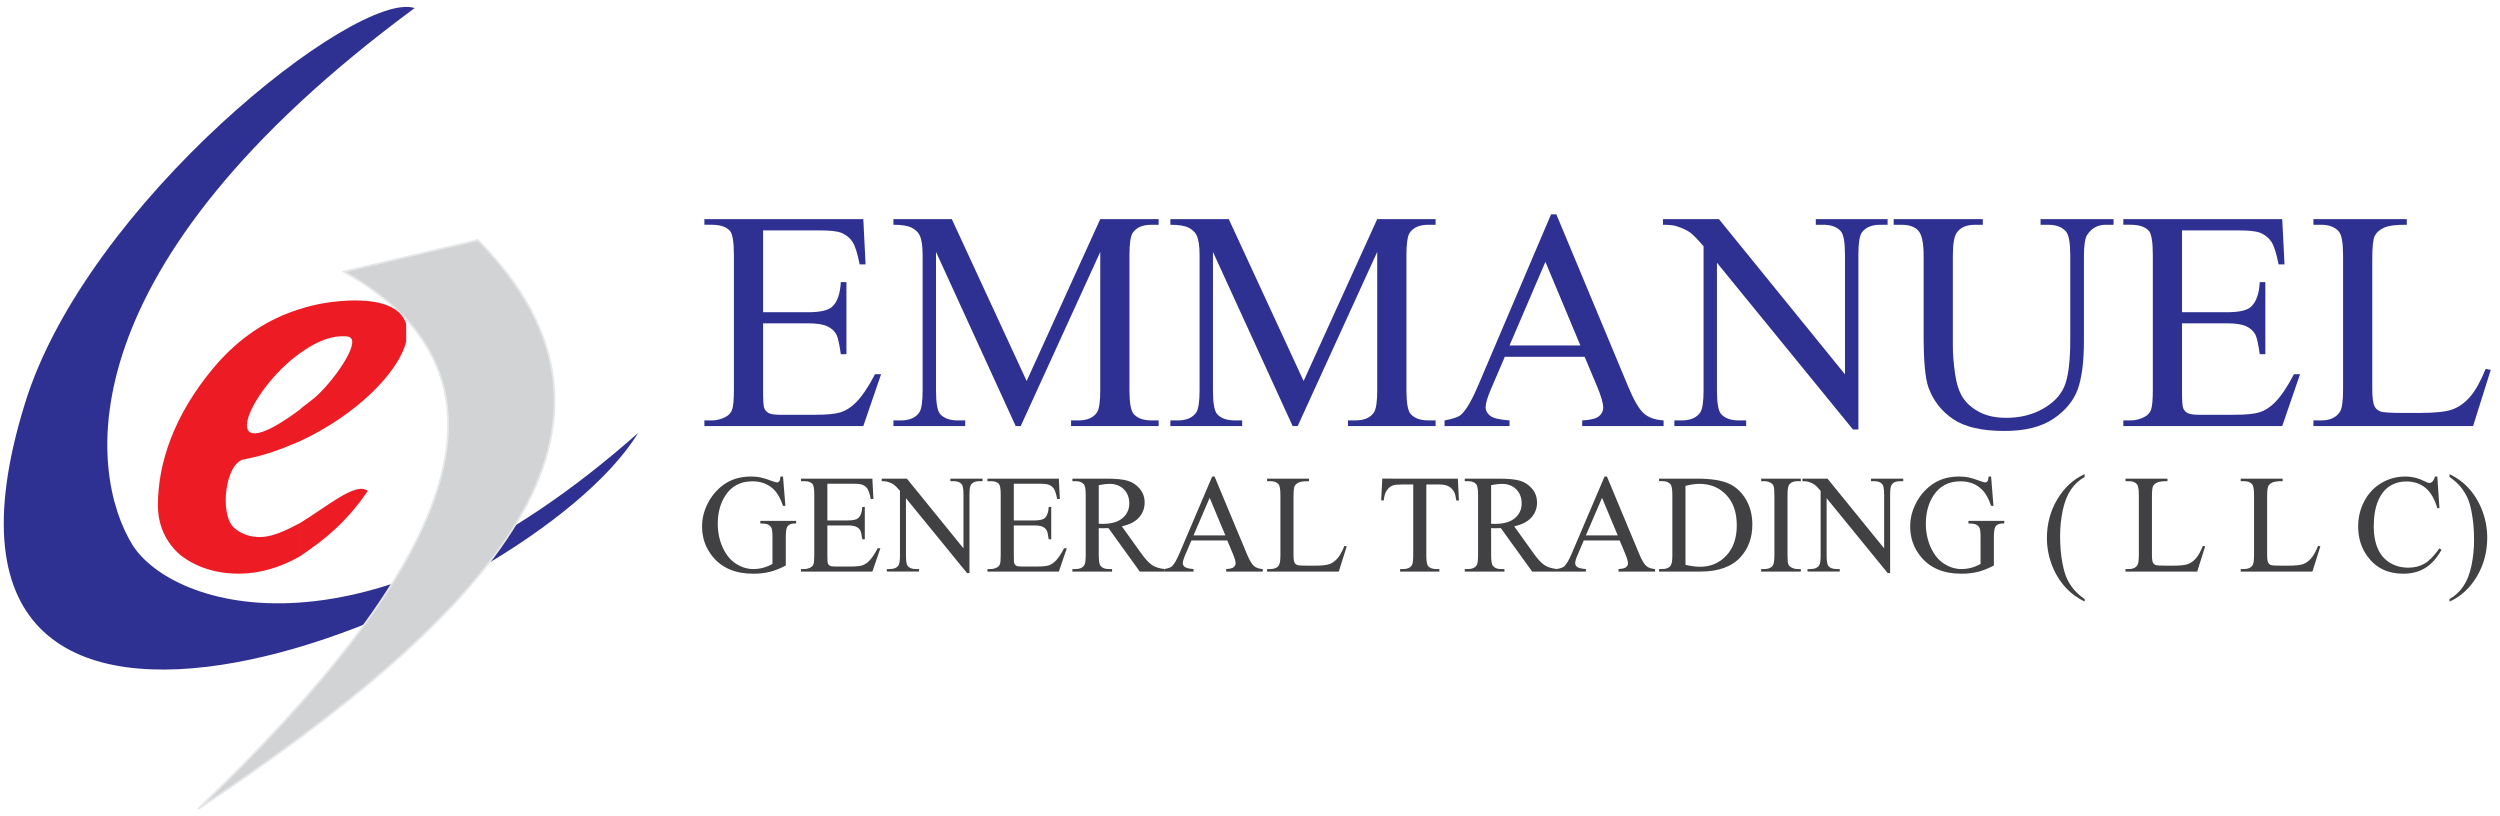 <?xml version="1.0" encoding="utf-8"?>
<!-- Generator: Adobe Illustrator 15.1.0, SVG Export Plug-In . SVG Version: 6.00 Build 0)  -->
<!DOCTYPE svg PUBLIC "-//W3C//DTD SVG 1.1//EN" "http://www.w3.org/Graphics/SVG/1.1/DTD/svg11.dtd">
<svg version="1.1" id="Layer_1" xmlns="http://www.w3.org/2000/svg" xmlns:xlink="http://www.w3.org/1999/xlink" x="0px" y="0px"
	 width="288px" height="94px" viewBox="0 0 288 94" enable-background="new 0 0 288 94" xml:space="preserve">
<g>
	<path fill-rule="evenodd" clip-rule="evenodd" fill="#2E3192" d="M47.771,0.927C41.089-1.232,9.937,23.433,2.859,46.526
		c-16.705,54.052,57.885,24.276,70.657,3.344C42.267,77.582,19.762,70.016,15.242,62.743C10.132,54.389,7.281,30.803,47.771,0.927z"
		/>
	<path fill-rule="evenodd" clip-rule="evenodd" fill="#D1D3D4" stroke="#E6E7E8" stroke-width="0.216" d="M39.616,31.293
		l15.427-3.634c21.23,21.422,1.77,42.947-32.233,65.546C51.503,65.788,61.825,43.777,39.616,31.293z"/>
	<path fill="#ED1C24" d="M42.365,56.554c-1.769,2.649-3.93,4.814-6.585,6.681c-0.391,0.293-0.884,0.591-1.276,0.884v-3.832
		C37.748,58.323,40.987,55.47,42.365,56.554L42.365,56.554z M34.503,35.619c1.77-0.588,3.636-0.885,5.502-0.984
		c4.13-0.196,6.192,0.886,6.784,2.655v2.062c-0.889,3.639-5.899,8.55-12.287,11.499v-3.635c0.392-0.393,0.885-0.689,1.474-1.178
		c2.065-1.573,6.094-7.077,4.028-7.273c-1.867-0.198-3.733,0.687-5.502,1.964V35.619z M34.503,64.118
		c-2.258,1.277-4.618,1.969-6.977,1.969c-2.752,0-5.011-0.79-6.779-2.166c-1.673-1.474-2.557-3.437-2.557-5.697
		c0-4.914,1.867-10.416,6.388-15.825c2.948-3.536,6.388-5.697,9.924-6.78v5.109c-5.997,4.325-9.924,13.856,0,6.487v3.635
		c-2.065,0.886-4.127,1.671-6.384,2.063c-2.165,0.396-2.854,6.289-1.185,7.863c0.786,0.688,1.871,1.179,3.341,1.08
		c1.282-0.097,2.754-0.786,4.228-1.571V64.118z"/>
</g>
<g>
	<g>
		<path fill="#2E3192" d="M87.908,26.544v9.422h5.222c1.354,0,2.259-0.206,2.714-0.616c0.607-0.538,0.946-1.489,1.018-2.848h0.648
			v8.299h-0.648c-0.166-1.16-0.329-1.904-0.492-2.233c-0.21-0.41-0.554-0.731-1.033-0.965c-0.48-0.235-1.216-0.354-2.207-0.354
			h-5.222v7.859c0,1.056,0.046,1.696,0.141,1.927c0.094,0.228,0.256,0.41,0.491,0.544c0.232,0.135,0.677,0.203,1.332,0.203H93.9
			c1.342,0,2.318-0.094,2.926-0.281c0.606-0.188,1.191-0.558,1.752-1.108c0.724-0.728,1.466-1.822,2.224-3.287h0.702l-2.051,5.976
			H81.146v-0.649h0.84c0.561,0,1.092-0.135,1.595-0.404c0.373-0.188,0.628-0.469,0.762-0.844c0.135-0.375,0.203-1.144,0.203-2.304
			V29.391c0-1.512-0.154-2.443-0.457-2.797c-0.42-0.465-1.122-0.701-2.103-0.701h-0.84v-0.652h18.307l0.263,5.221h-0.683
			c-0.245-1.253-0.516-2.115-0.814-2.583c-0.297-0.468-0.739-0.825-1.323-1.072c-0.466-0.176-1.291-0.263-2.471-0.263H87.908z"/>
		<path fill="#2E3192" d="M117.008,49.082l-9.18-20.06v15.929c0,1.464,0.157,2.38,0.473,2.743c0.433,0.491,1.115,0.738,2.05,0.738
			h0.839v0.649h-8.268v-0.649h0.842c1.003,0,1.716-0.305,2.137-0.914c0.257-0.375,0.385-1.231,0.385-2.567V29.375
			c0-1.056-0.118-1.817-0.351-2.287c-0.163-0.339-0.465-0.624-0.903-0.852c-0.437-0.228-1.143-0.343-2.11-0.343v-0.652h6.727
			l8.622,18.653l8.478-18.653h6.727v0.652h-0.822c-1.017,0-1.735,0.304-2.154,0.914c-0.258,0.375-0.386,1.229-0.386,2.567v15.576
			c0,1.464,0.164,2.38,0.49,2.743c0.432,0.491,1.115,0.738,2.051,0.738h0.822v0.649h-10.091v-0.649h0.842
			c1.016,0,1.727-0.305,2.137-0.914c0.256-0.375,0.385-1.231,0.385-2.567V29.022l-9.162,20.06H117.008z"/>
		<path fill="#2E3192" d="M148.913,49.082l-9.181-20.06v15.929c0,1.464,0.157,2.38,0.474,2.743c0.433,0.491,1.115,0.738,2.05,0.738
			h0.839v0.649h-8.269v-0.649h0.842c1.003,0,1.716-0.305,2.137-0.914c0.257-0.375,0.386-1.231,0.386-2.567V29.375
			c0-1.056-0.119-1.817-0.351-2.287c-0.162-0.339-0.464-0.624-0.902-0.852c-0.437-0.228-1.143-0.343-2.111-0.343v-0.652h6.727
			l8.622,18.653l8.479-18.653h6.727v0.652h-0.821c-1.018,0-1.735,0.304-2.156,0.914c-0.257,0.375-0.384,1.229-0.384,2.567v15.576
			c0,1.464,0.162,2.38,0.488,2.743c0.433,0.491,1.116,0.738,2.052,0.738h0.821v0.649h-10.091v-0.649h0.842
			c1.016,0,1.727-0.305,2.138-0.914c0.257-0.375,0.385-1.231,0.385-2.567V29.022l-9.162,20.06H148.913z"/>
		<path fill="#2E3192" d="M182.551,41.102h-9.197l-1.612,3.762c-0.396,0.926-0.597,1.616-0.597,2.073
			c0,0.363,0.174,0.683,0.519,0.959c0.345,0.274,1.089,0.455,2.233,0.536v0.649h-7.481v-0.649c0.992-0.176,1.634-0.404,1.928-0.686
			c0.596-0.563,1.254-1.707,1.979-3.43l8.358-19.622h0.612l8.271,19.834c0.664,1.594,1.27,2.628,1.813,3.103
			c0.542,0.474,1.298,0.741,2.27,0.8v0.649h-9.375v-0.649c0.945-0.047,1.587-0.206,1.92-0.475c0.331-0.27,0.498-0.598,0.498-0.986
			c0-0.516-0.234-1.329-0.7-2.442L182.551,41.102z M182.061,39.801l-4.03-9.636l-4.134,9.636H182.061z"/>
		<path fill="#2E3192" d="M191.572,25.242h6.447l14.523,17.881V29.375c0-1.466-0.162-2.379-0.488-2.743
			c-0.433-0.494-1.115-0.738-2.05-0.738h-0.824v-0.652h8.27v0.652h-0.841c-1.005,0-1.717,0.304-2.137,0.914
			c-0.256,0.375-0.386,1.229-0.386,2.567v20.096h-0.631l-15.663-19.202v14.682c0,1.464,0.157,2.38,0.474,2.743
			c0.444,0.491,1.127,0.738,2.049,0.738h0.842v0.649h-8.271v-0.649h0.824c1.018,0,1.736-0.305,2.155-0.914
			c0.258-0.375,0.386-1.231,0.386-2.567v-16.58c-0.689-0.807-1.211-1.342-1.567-1.598c-0.357-0.259-0.88-0.5-1.569-0.722
			c-0.338-0.106-0.853-0.157-1.542-0.157V25.242z"/>
		<path fill="#2E3192" d="M235.073,25.894v-0.652h8.41v0.652h-0.893c-0.935,0-1.652,0.392-2.155,1.176
			c-0.244,0.363-0.367,1.208-0.367,2.533v9.669c0,2.39-0.237,4.247-0.71,5.566c-0.473,1.316-1.4,2.448-2.786,3.393
			c-1.385,0.941-3.268,1.416-5.648,1.416c-2.596,0-4.563-0.45-5.904-1.354c-1.344-0.904-2.296-2.115-2.856-3.64
			c-0.374-1.043-0.561-3.001-0.561-5.874v-9.316c0-1.466-0.204-2.425-0.604-2.882c-0.404-0.457-1.054-0.686-1.954-0.686h-0.893
			v-0.652h10.265v0.652h-0.908c-0.983,0-1.683,0.31-2.103,0.93c-0.293,0.422-0.438,1.303-0.438,2.639v10.389
			c0,0.928,0.082,1.99,0.251,3.183c0.171,1.195,0.479,2.127,0.921,2.796c0.444,0.668,1.086,1.22,1.919,1.652
			c0.835,0.435,1.86,0.649,3.075,0.649c1.553,0,2.944-0.338,4.172-1.019c1.225-0.679,2.062-1.55,2.513-2.61
			c0.448-1.061,0.675-2.857,0.675-5.39v-9.651c0-1.488-0.165-2.42-0.491-2.795c-0.455-0.516-1.135-0.773-2.033-0.773H235.073z"/>
		<path fill="#2E3192" d="M251.367,26.544v9.422h5.222c1.354,0,2.26-0.206,2.714-0.616c0.607-0.538,0.946-1.489,1.02-2.848h0.646
			v8.299h-0.646c-0.166-1.16-0.33-1.904-0.493-2.233c-0.209-0.41-0.555-0.731-1.033-0.965c-0.479-0.235-1.216-0.354-2.207-0.354
			h-5.222v7.859c0,1.056,0.046,1.696,0.141,1.927c0.094,0.228,0.256,0.41,0.49,0.544c0.233,0.135,0.679,0.203,1.332,0.203h4.03
			c1.341,0,2.318-0.094,2.927-0.281c0.605-0.188,1.189-0.558,1.75-1.108c0.725-0.728,1.467-1.822,2.227-3.287h0.701l-2.053,5.976
			h-18.307v-0.649h0.839c0.562,0,1.095-0.135,1.595-0.404c0.374-0.188,0.629-0.469,0.763-0.844c0.136-0.375,0.203-1.144,0.203-2.304
			V29.391c0-1.512-0.153-2.443-0.457-2.797c-0.421-0.465-1.121-0.701-2.104-0.701h-0.839v-0.652h18.307l0.264,5.221h-0.684
			c-0.244-1.253-0.516-2.115-0.813-2.583c-0.297-0.468-0.739-0.825-1.324-1.072c-0.467-0.176-1.29-0.263-2.47-0.263H251.367z"/>
		<path fill="#2E3192" d="M286.354,42.49l0.579,0.123l-2.032,6.469h-18.396v-0.649h0.894c1.005,0,1.723-0.328,2.155-0.985
			c0.247-0.375,0.368-1.242,0.368-2.602V29.462c0-1.488-0.162-2.42-0.491-2.795c-0.454-0.516-1.134-0.773-2.032-0.773h-0.894v-0.652
			h10.758v0.652c-1.262-0.012-2.146,0.104-2.654,0.351c-0.509,0.246-0.856,0.557-1.041,0.932c-0.189,0.375-0.282,1.272-0.282,2.69
			v14.979c0,0.973,0.093,1.642,0.282,2.004c0.14,0.247,0.353,0.429,0.647,0.545c0.292,0.118,1.203,0.177,2.732,0.177h1.734
			c1.821,0,3.1-0.136,3.836-0.405c0.735-0.269,1.408-0.746,2.015-1.434C285.141,45.047,285.747,43.967,286.354,42.49z"/>
	</g>
	<g>
		<path fill="#414042" d="M90.202,54.895l0.275,3.378h-0.275c-0.28-0.842-0.638-1.475-1.08-1.901
			c-0.634-0.615-1.449-0.925-2.447-0.925c-1.358,0-2.392,0.542-3.099,1.619c-0.593,0.91-0.889,1.995-0.889,3.253
			c0,1.022,0.198,1.951,0.589,2.793c0.394,0.842,0.909,1.46,1.547,1.853c0.637,0.394,1.291,0.59,1.962,0.59
			c0.394,0,0.774-0.052,1.142-0.152c0.367-0.099,0.72-0.246,1.061-0.441v-3.093c0-0.539-0.041-0.891-0.121-1.055
			c-0.082-0.166-0.208-0.292-0.379-0.38c-0.169-0.088-0.469-0.13-0.899-0.13v-0.301h4.129v0.301h-0.196
			c-0.409,0-0.691,0.136-0.842,0.408c-0.105,0.197-0.157,0.58-0.157,1.156v3.274c-0.604,0.325-1.199,0.566-1.786,0.72
			c-0.587,0.152-1.24,0.229-1.96,0.229c-2.06,0-3.625-0.663-4.696-1.992c-0.801-0.991-1.203-2.14-1.203-3.441
			c0-0.941,0.224-1.843,0.677-2.707c0.534-1.026,1.269-1.815,2.202-2.367c0.781-0.459,1.705-0.688,2.772-0.688
			c0.385,0,0.738,0.031,1.055,0.096c0.317,0.063,0.768,0.201,1.349,0.418c0.293,0.109,0.491,0.164,0.592,0.164
			c0.1,0,0.183-0.046,0.254-0.137c0.071-0.094,0.114-0.271,0.13-0.541H90.202z"/>
		<path fill="#414042" d="M95.313,55.725v4.231h2.346c0.608,0,1.016-0.093,1.219-0.276c0.273-0.242,0.424-0.669,0.457-1.279h0.29
			v3.725h-0.29c-0.074-0.519-0.147-0.855-0.22-1.001c-0.096-0.186-0.249-0.328-0.466-0.435c-0.213-0.106-0.544-0.159-0.99-0.159
			h-2.346v3.53c0,0.473,0.021,0.764,0.064,0.864c0.042,0.102,0.116,0.185,0.22,0.244c0.106,0.061,0.303,0.094,0.597,0.094h1.811
			c0.602,0,1.04-0.045,1.313-0.127c0.273-0.088,0.534-0.252,0.788-0.499c0.324-0.325,0.658-0.819,0.999-1.476h0.314l-0.919,2.684
			h-8.223v-0.291h0.377c0.253,0,0.492-0.063,0.715-0.183c0.17-0.085,0.284-0.209,0.343-0.378c0.062-0.169,0.092-0.515,0.092-1.035
			v-6.955c0-0.679-0.07-1.097-0.206-1.256c-0.188-0.211-0.504-0.316-0.945-0.316h-0.377V55.14h8.223l0.117,2.344h-0.308
			c-0.11-0.563-0.231-0.949-0.365-1.159c-0.135-0.21-0.332-0.371-0.595-0.48c-0.208-0.08-0.58-0.119-1.109-0.119H95.313z"/>
		<path fill="#414042" d="M101.576,55.14h2.896l6.521,8.03v-6.176c0-0.658-0.073-1.068-0.221-1.23
			c-0.193-0.221-0.501-0.333-0.919-0.333h-0.372V55.14h3.713v0.291h-0.377c-0.451,0-0.771,0.137-0.96,0.413
			c-0.114,0.167-0.174,0.551-0.174,1.15v9.023h-0.281l-7.035-8.621v6.593c0,0.658,0.071,1.068,0.213,1.23
			c0.198,0.224,0.506,0.334,0.92,0.334h0.377v0.291h-3.713v-0.291h0.371c0.455,0,0.777-0.138,0.966-0.412
			c0.116-0.167,0.174-0.554,0.174-1.152v-7.445c-0.31-0.363-0.544-0.603-0.703-0.717c-0.162-0.117-0.396-0.226-0.706-0.326
			c-0.151-0.046-0.382-0.07-0.691-0.07V55.14z"/>
		<path fill="#414042" d="M116.791,55.725v4.231h2.345c0.607,0,1.016-0.093,1.219-0.276c0.273-0.242,0.423-0.669,0.457-1.279h0.29
			v3.725h-0.29c-0.073-0.519-0.147-0.855-0.22-1.001c-0.096-0.186-0.249-0.328-0.465-0.435c-0.214-0.106-0.544-0.159-0.991-0.159
			h-2.345v3.53c0,0.473,0.02,0.764,0.063,0.864c0.042,0.102,0.116,0.185,0.22,0.244c0.106,0.061,0.303,0.094,0.597,0.094h1.811
			c0.602,0,1.04-0.045,1.313-0.127c0.273-0.088,0.534-0.252,0.788-0.499c0.324-0.325,0.658-0.819,0.999-1.476h0.314l-0.919,2.684
			h-8.223v-0.291h0.378c0.252,0,0.491-0.063,0.715-0.183c0.169-0.085,0.283-0.209,0.342-0.378c0.062-0.169,0.092-0.515,0.092-1.035
			v-6.955c0-0.679-0.068-1.097-0.206-1.256c-0.188-0.211-0.504-0.316-0.943-0.316h-0.378V55.14h8.223l0.117,2.344h-0.308
			c-0.11-0.563-0.232-0.949-0.365-1.159c-0.135-0.21-0.332-0.371-0.595-0.48c-0.208-0.08-0.58-0.119-1.11-0.119H116.791z"/>
		<path fill="#414042" d="M134.152,65.845h-2.848l-3.611-5.008c-0.268,0.014-0.486,0.017-0.653,0.017c-0.069,0-0.142,0-0.22-0.003
			c-0.08-0.002-0.161-0.006-0.244-0.014v3.113c0,0.673,0.073,1.091,0.22,1.254c0.2,0.233,0.499,0.35,0.897,0.35h0.418v0.291h-4.571
			v-0.291h0.401c0.451,0,0.772-0.146,0.967-0.442c0.11-0.164,0.165-0.551,0.165-1.161v-6.918c0-0.672-0.073-1.091-0.22-1.252
			c-0.204-0.232-0.508-0.35-0.912-0.35h-0.401V55.14h3.886c1.131,0,1.968,0.081,2.506,0.249c0.536,0.164,0.993,0.472,1.368,0.915
			c0.375,0.443,0.563,0.975,0.563,1.59c0,0.659-0.215,1.229-0.643,1.714c-0.426,0.485-1.088,0.827-1.985,1.027l2.203,3.072
			c0.502,0.703,0.937,1.172,1.297,1.404c0.363,0.232,0.834,0.379,1.417,0.442V65.845z M126.576,60.342
			c0.1,0,0.187,0.002,0.261,0.003c0.073,0.005,0.131,0.005,0.179,0.005c1.018,0,1.785-0.222,2.302-0.663
			c0.516-0.442,0.775-1.006,0.775-1.688c0-0.669-0.208-1.214-0.626-1.631c-0.416-0.418-0.969-0.628-1.656-0.628
			c-0.304,0-0.716,0.05-1.235,0.15V60.342z"/>
		<path fill="#414042" d="M141.381,62.259h-4.129l-0.723,1.691c-0.179,0.416-0.269,0.727-0.269,0.932
			c0,0.164,0.078,0.306,0.233,0.43c0.154,0.123,0.489,0.204,1.003,0.242v0.291h-3.359v-0.291c0.445-0.08,0.735-0.183,0.865-0.308
			c0.268-0.253,0.565-0.768,0.889-1.539l3.751-8.813h0.276l3.714,8.904c0.299,0.715,0.569,1.182,0.814,1.395
			c0.243,0.214,0.584,0.334,1.018,0.36v0.291h-4.209v-0.291c0.427-0.023,0.712-0.093,0.863-0.215
			c0.149-0.121,0.225-0.267,0.225-0.442c0-0.23-0.106-0.598-0.316-1.098L141.381,62.259z M141.161,61.676l-1.809-4.327l-1.857,4.327
			H141.161z"/>
		<path fill="#414042" d="M154.881,62.885l0.261,0.054l-0.913,2.906h-8.26v-0.291h0.401c0.45,0,0.771-0.146,0.966-0.442
			c0.11-0.17,0.168-0.559,0.168-1.17v-6.909c0-0.665-0.075-1.085-0.223-1.252c-0.204-0.232-0.508-0.35-0.911-0.35h-0.401V55.14h4.83
			v0.291c-0.567-0.004-0.965,0.049-1.191,0.158c-0.228,0.111-0.385,0.249-0.469,0.419c-0.083,0.169-0.127,0.57-0.127,1.207v6.727
			c0,0.437,0.044,0.737,0.127,0.899c0.063,0.112,0.159,0.193,0.291,0.245c0.131,0.054,0.541,0.079,1.229,0.079h0.779
			c0.816,0,1.39-0.061,1.721-0.182c0.33-0.118,0.631-0.336,0.904-0.644C154.336,64.031,154.609,63.547,154.881,62.885z"/>
		<path fill="#414042" d="M167.947,55.14l0.119,2.51h-0.301c-0.057-0.443-0.137-0.758-0.235-0.946
			c-0.161-0.307-0.38-0.531-0.649-0.675c-0.27-0.145-0.626-0.218-1.065-0.218h-1.504v8.179c0,0.658,0.072,1.068,0.215,1.23
			c0.197,0.224,0.506,0.334,0.919,0.334h0.37v0.291h-4.523v-0.291h0.377c0.451,0,0.772-0.138,0.961-0.412
			c0.114-0.167,0.173-0.554,0.173-1.152v-8.179h-1.282c-0.499,0-0.852,0.036-1.062,0.109c-0.273,0.1-0.507,0.293-0.7,0.577
			c-0.196,0.283-0.311,0.668-0.347,1.152h-0.301l0.127-2.51H167.947z"/>
		<path fill="#414042" d="M179.355,65.845h-2.85l-3.611-5.008c-0.267,0.014-0.485,0.017-0.652,0.017c-0.068,0-0.144,0-0.221-0.003
			c-0.078-0.002-0.16-0.006-0.244-0.014v3.113c0,0.673,0.072,1.091,0.219,1.254c0.201,0.233,0.501,0.35,0.898,0.35h0.419v0.291
			h-4.573v-0.291h0.402c0.45,0,0.773-0.146,0.967-0.442c0.109-0.164,0.164-0.551,0.164-1.161v-6.918
			c0-0.672-0.072-1.091-0.219-1.252c-0.205-0.232-0.509-0.35-0.912-0.35h-0.402V55.14h3.888c1.131,0,1.968,0.081,2.507,0.249
			c0.535,0.164,0.992,0.472,1.367,0.915c0.376,0.443,0.563,0.975,0.563,1.59c0,0.659-0.214,1.229-0.641,1.714
			c-0.428,0.485-1.09,0.827-1.988,1.027l2.204,3.072c0.502,0.703,0.937,1.172,1.298,1.404c0.363,0.232,0.834,0.379,1.418,0.442
			V65.845z M171.777,60.342c0.1,0,0.188,0.002,0.261,0.003c0.073,0.005,0.134,0.005,0.18,0.005c1.017,0,1.784-0.222,2.302-0.663
			c0.516-0.442,0.775-1.006,0.775-1.688c0-0.669-0.208-1.214-0.627-1.631c-0.417-0.418-0.967-0.628-1.655-0.628
			c-0.303,0-0.716,0.05-1.235,0.15V60.342z"/>
		<path fill="#414042" d="M186.583,62.259h-4.128l-0.726,1.691c-0.179,0.416-0.268,0.727-0.268,0.932
			c0,0.164,0.076,0.306,0.231,0.43c0.154,0.123,0.491,0.204,1.002,0.242v0.291h-3.356v-0.291c0.443-0.08,0.734-0.183,0.865-0.308
			c0.267-0.253,0.564-0.768,0.888-1.539l3.754-8.813h0.273l3.713,8.904c0.3,0.715,0.571,1.182,0.816,1.395
			c0.241,0.214,0.583,0.334,1.018,0.36v0.291h-4.209v-0.291c0.426-0.023,0.712-0.093,0.863-0.215
			c0.147-0.121,0.224-0.267,0.224-0.442c0-0.23-0.106-0.598-0.315-1.098L186.583,62.259z M186.363,61.676l-1.808-4.327l-1.86,4.327
			H186.363z"/>
		<path fill="#414042" d="M191.123,65.845v-0.291h0.401c0.453,0,0.771-0.145,0.958-0.435c0.116-0.175,0.173-0.563,0.173-1.169
			v-6.918c0-0.665-0.072-1.085-0.219-1.252c-0.205-0.232-0.508-0.35-0.912-0.35h-0.401V55.14h4.343c1.595,0,2.806,0.181,3.638,0.544
			c0.833,0.362,1.501,0.97,2.007,1.817c0.507,0.847,0.759,1.825,0.759,2.936c0,1.488-0.451,2.734-1.352,3.734
			c-1.014,1.115-2.556,1.674-4.628,1.674H191.123z M194.168,65.072c0.666,0.146,1.225,0.22,1.676,0.22
			c1.217,0,2.227-0.427,3.027-1.287c0.805-0.858,1.206-2.021,1.206-3.488c0-1.48-0.401-2.646-1.206-3.497
			c-0.801-0.855-1.833-1.28-3.091-1.28c-0.472,0-1.01,0.077-1.612,0.23V65.072z"/>
		<path fill="#414042" d="M207.454,65.554v0.291h-4.569v-0.291h0.376c0.44,0,0.762-0.128,0.962-0.389
			c0.123-0.169,0.187-0.573,0.187-1.215v-6.918c0-0.542-0.035-0.898-0.102-1.07c-0.054-0.133-0.159-0.245-0.321-0.342
			c-0.231-0.126-0.474-0.189-0.726-0.189h-0.376V55.14h4.569v0.291h-0.386c-0.434,0-0.753,0.131-0.951,0.388
			c-0.131,0.17-0.196,0.572-0.196,1.214v6.918c0,0.542,0.035,0.9,0.101,1.072c0.054,0.133,0.164,0.245,0.331,0.34
			c0.227,0.128,0.465,0.191,0.716,0.191H207.454z"/>
		<path fill="#414042" d="M207.637,55.14h2.894l6.521,8.03v-6.176c0-0.658-0.072-1.068-0.219-1.23
			c-0.195-0.221-0.503-0.333-0.921-0.333h-0.37V55.14h3.712v0.291h-0.377c-0.449,0-0.771,0.137-0.96,0.413
			c-0.114,0.167-0.174,0.551-0.174,1.15v9.023h-0.281l-7.035-8.621v6.593c0,0.658,0.071,1.068,0.215,1.23
			c0.197,0.224,0.505,0.334,0.919,0.334h0.377v0.291h-3.712v-0.291h0.37c0.455,0,0.777-0.138,0.967-0.412
			c0.116-0.167,0.174-0.554,0.174-1.152v-7.445c-0.311-0.363-0.545-0.603-0.705-0.717c-0.16-0.117-0.395-0.226-0.705-0.326
			c-0.15-0.046-0.38-0.07-0.689-0.07V55.14z"/>
		<path fill="#414042" d="M229.374,54.895l0.274,3.378h-0.274c-0.28-0.842-0.64-1.475-1.081-1.901
			c-0.633-0.615-1.448-0.925-2.445-0.925c-1.359,0-2.393,0.542-3.1,1.619c-0.593,0.91-0.891,1.995-0.891,3.253
			c0,1.022,0.198,1.951,0.59,2.793c0.395,0.842,0.909,1.46,1.548,1.853c0.637,0.394,1.291,0.59,1.963,0.59
			c0.393,0,0.773-0.052,1.142-0.152c0.367-0.099,0.72-0.246,1.06-0.441v-3.093c0-0.539-0.04-0.891-0.12-1.055
			c-0.081-0.166-0.208-0.292-0.379-0.38c-0.17-0.088-0.47-0.13-0.9-0.13v-0.301h4.131v0.301h-0.197
			c-0.409,0-0.691,0.136-0.841,0.408c-0.107,0.197-0.158,0.58-0.158,1.156v3.274c-0.603,0.325-1.198,0.566-1.786,0.72
			c-0.588,0.152-1.239,0.229-1.96,0.229c-2.059,0-3.624-0.663-4.695-1.992c-0.802-0.991-1.203-2.14-1.203-3.441
			c0-0.941,0.224-1.843,0.677-2.707c0.534-1.026,1.269-1.815,2.202-2.367c0.782-0.459,1.705-0.688,2.771-0.688
			c0.386,0,0.739,0.031,1.057,0.096c0.316,0.063,0.769,0.201,1.349,0.418c0.294,0.109,0.491,0.164,0.592,0.164
			c0.1,0,0.184-0.046,0.254-0.137c0.072-0.094,0.114-0.271,0.131-0.541H229.374z"/>
		<path fill="#414042" d="M240.149,69.011v0.292c-0.792-0.399-1.454-0.868-1.983-1.405c-0.755-0.765-1.336-1.664-1.745-2.699
			c-0.411-1.037-0.615-2.115-0.615-3.23c0-1.631,0.401-3.12,1.204-4.463c0.804-1.346,1.849-2.308,3.14-2.887v0.331
			c-0.646,0.359-1.175,0.848-1.59,1.47c-0.414,0.62-0.725,1.408-0.929,2.36c-0.203,0.952-0.306,1.946-0.306,2.983
			c0,1.128,0.086,2.151,0.26,3.071c0.137,0.727,0.301,1.31,0.496,1.749c0.193,0.438,0.454,0.863,0.781,1.266
			C239.191,68.255,239.619,68.643,240.149,69.011z"/>
		<path fill="#414042" d="M253.772,62.885l0.262,0.054l-0.914,2.906h-8.26v-0.291h0.402c0.45,0,0.771-0.146,0.965-0.442
			c0.11-0.17,0.168-0.559,0.168-1.17v-6.909c0-0.665-0.076-1.085-0.222-1.252c-0.205-0.232-0.509-0.35-0.911-0.35h-0.402V55.14h4.83
			v0.291c-0.566-0.004-0.964,0.049-1.189,0.158c-0.229,0.111-0.386,0.249-0.471,0.419c-0.083,0.169-0.126,0.57-0.126,1.207v6.727
			c0,0.437,0.043,0.737,0.126,0.899c0.063,0.112,0.16,0.193,0.292,0.245c0.131,0.054,0.541,0.079,1.228,0.079h0.78
			c0.816,0,1.39-0.061,1.721-0.182c0.329-0.118,0.632-0.336,0.904-0.644C253.228,64.031,253.502,63.547,253.772,62.885z"/>
		<path fill="#414042" d="M267.044,62.885l0.261,0.054l-0.913,2.906h-8.261v-0.291h0.401c0.451,0,0.772-0.146,0.967-0.442
			c0.111-0.17,0.167-0.559,0.167-1.17v-6.909c0-0.665-0.075-1.085-0.223-1.252c-0.203-0.232-0.507-0.35-0.911-0.35h-0.401V55.14
			h4.83v0.291c-0.565-0.004-0.965,0.049-1.19,0.158c-0.229,0.111-0.386,0.249-0.468,0.419c-0.085,0.169-0.127,0.57-0.127,1.207
			v6.727c0,0.437,0.042,0.737,0.127,0.899c0.063,0.112,0.157,0.193,0.29,0.245c0.131,0.054,0.54,0.079,1.228,0.079h0.779
			c0.819,0,1.392-0.061,1.721-0.182c0.331-0.118,0.633-0.336,0.906-0.644C266.499,64.031,266.772,63.547,267.044,62.885z"/>
		<path fill="#414042" d="M280.78,54.895l0.244,3.64h-0.244c-0.328-1.09-0.789-1.874-1.394-2.354
			c-0.604-0.479-1.327-0.718-2.171-0.718c-0.709,0-1.349,0.18-1.919,0.54c-0.571,0.361-1.021,0.938-1.351,1.726
			c-0.327,0.79-0.491,1.772-0.491,2.944c0,0.969,0.154,1.809,0.464,2.519c0.31,0.712,0.776,1.257,1.397,1.636
			c0.62,0.377,1.329,0.567,2.127,0.567c0.693,0,1.303-0.148,1.833-0.445c0.531-0.298,1.111-0.889,1.748-1.774l0.242,0.16
			c-0.534,0.952-1.158,1.648-1.872,2.092c-0.714,0.442-1.56,0.663-2.541,0.663c-1.768,0-3.135-0.659-4.106-1.975
			c-0.723-0.978-1.086-2.131-1.086-3.459c0-1.068,0.24-2.048,0.717-2.944c0.478-0.894,1.134-1.588,1.97-2.079
			s1.75-0.738,2.743-0.738c0.771,0,1.531,0.189,2.279,0.568c0.22,0.117,0.379,0.174,0.473,0.174c0.142,0,0.266-0.05,0.37-0.152
			c0.137-0.14,0.234-0.337,0.291-0.59H280.78z"/>
		<path fill="#414042" d="M282.187,54.949v-0.331c0.797,0.395,1.462,0.861,1.992,1.397c0.749,0.769,1.329,1.671,1.737,2.704
			c0.409,1.034,0.614,2.112,0.614,3.232c0,1.631-0.399,3.12-1.199,4.465c-0.8,1.344-1.848,2.306-3.145,2.886v-0.292
			c0.646-0.364,1.177-0.854,1.595-1.475c0.416-0.617,0.726-1.403,0.929-2.357c0.201-0.957,0.303-1.953,0.303-2.99
			c0-1.119-0.088-2.144-0.262-3.07c-0.13-0.727-0.293-1.308-0.49-1.744c-0.196-0.436-0.457-0.858-0.783-1.265
			C283.153,55.706,282.724,55.318,282.187,54.949z"/>
	</g>
</g>
</svg>
